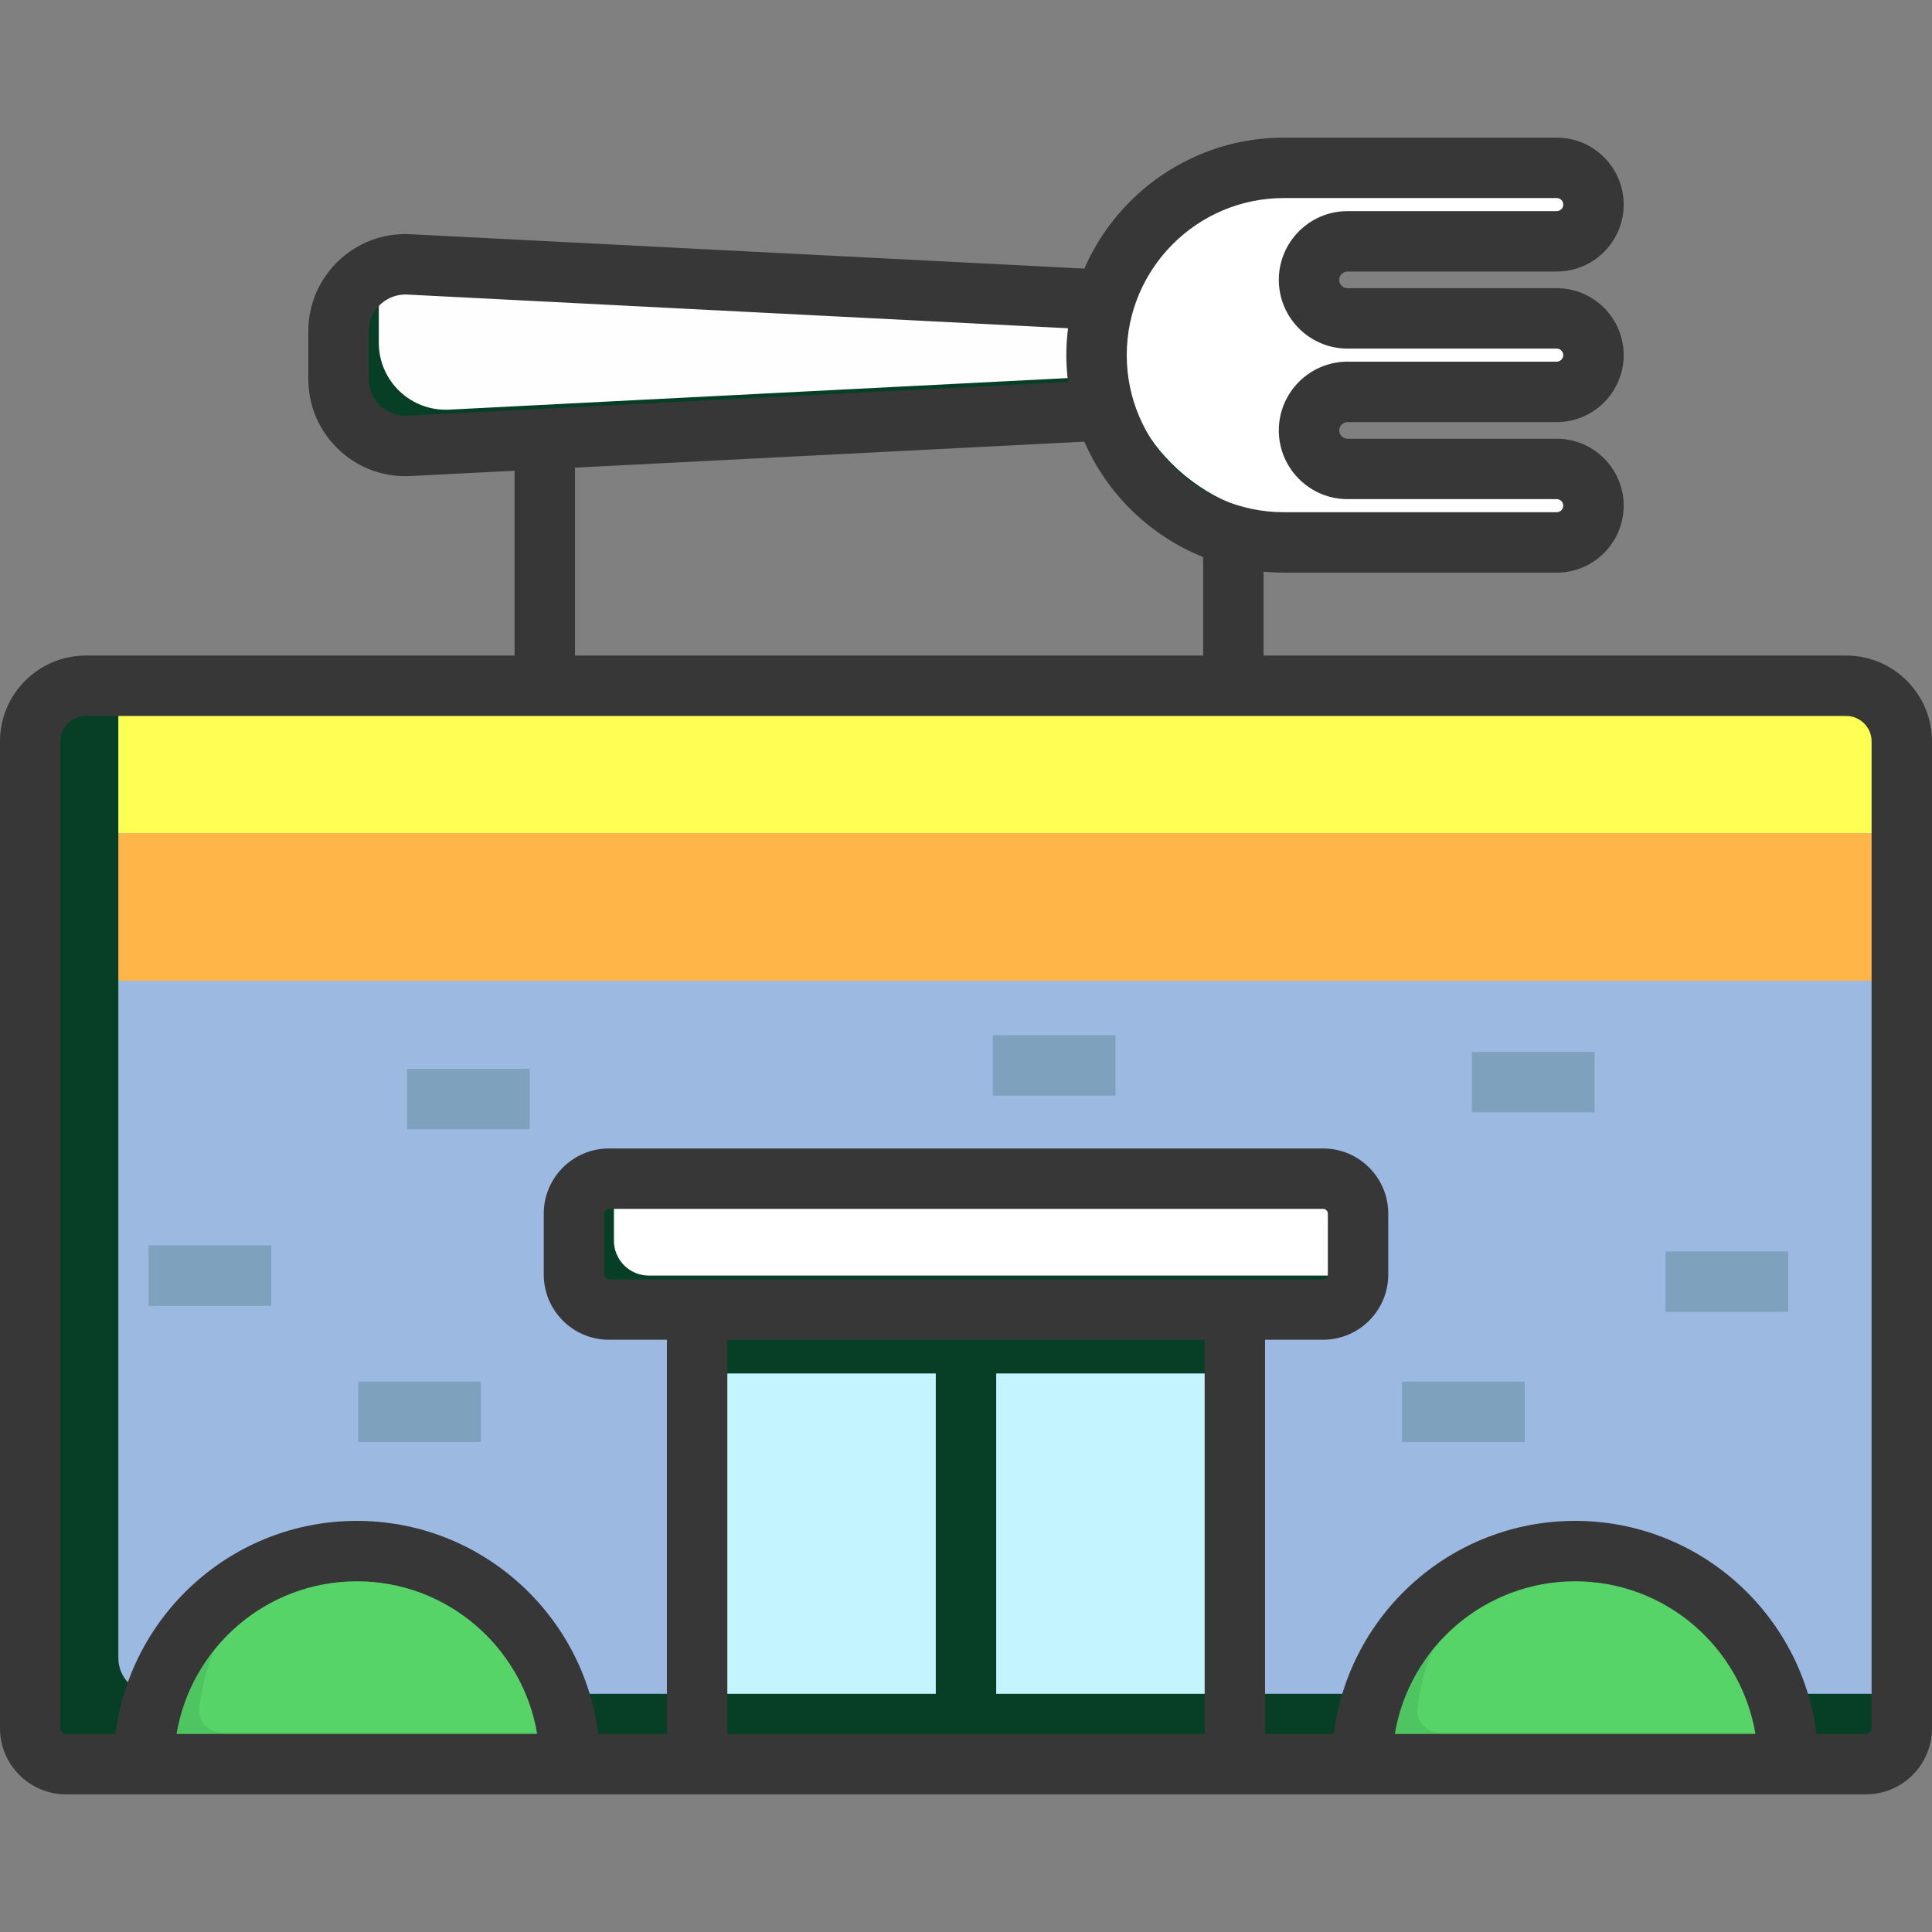 <?xml version="1.0"?>
<svg xmlns="http://www.w3.org/2000/svg" xmlns:xlink="http://www.w3.org/1999/xlink" xmlns:svgjs="http://svgjs.com/svgjs" version="1.1" width="512" height="512" x="0" y="0" viewBox="0 0 512 512" style="enable-background:new 0 0 512 512" xml:space="preserve" class=""><rect x="0" y="0" width="512" height="512" fill="#808080" stroke="none"/><g>
<path xmlns="http://www.w3.org/2000/svg" style="" d="M108.363,118.163l197.742-10.086V80.151L108.363,70.064c-10.142-0.518-18.648,7.567-18.648,17.722  v12.655C89.714,110.597,98.221,118.68,108.363,118.163z" fill="#fefefe" data-original="#65513c" class=""/>
<path xmlns="http://www.w3.org/2000/svg" style="" d="M119.037,108.557c-10.142,0.518-18.648-7.567-18.648-17.722V78.181  c0-2.584,0.556-5.031,1.543-7.238c-7.061,2.319-12.217,8.945-12.217,16.844v12.655c0,10.155,8.507,18.239,18.648,17.722  l197.742-10.086v-9.062L119.037,108.557z" fill="#063f26" data-original="#000000" class=""/>
<path xmlns="http://www.w3.org/2000/svg" style="" d="M422.285,134.012c0-5.377-4.359-9.736-9.737-9.736h-55.431c-5.64,0-10.213-4.573-10.213-10.213  s4.573-10.213,10.213-10.213h55.431c5.377,0,9.737-4.359,9.737-9.736c0-5.377-4.359-9.737-9.737-9.737h-55.431  c-5.64,0-10.213-4.573-10.213-10.213l0,0c0-5.64,4.573-10.213,10.213-10.213h55.431c5.377,0,9.737-4.359,9.737-9.737  s-4.359-9.737-9.737-9.737h-72.322c-27.411,0-49.634,22.222-49.634,49.634c0,27.411,22.222,49.634,49.634,49.634h72.322  C417.926,143.747,422.285,139.388,422.285,134.012z" fill="#ffffff" data-original="#c3c6c8" class=""/>
<path xmlns="http://www.w3.org/2000/svg" style="" d="M345.563,137.343c-27.411,0-49.634-22.222-49.634-49.633  c0-9.017,2.426-18.545,6.629-25.898c-7.452,8.683-11.966,19.962-11.966,32.302c0,27.411,22.222,49.633,49.634,49.633h72.322  c4.204,0,7.777-2.671,9.139-6.404H345.563z" fill="#063f26" data-original="#000000" class=""/>
<path xmlns="http://www.w3.org/2000/svg" style="" d="M489.254,181.734H22.746c-8.141,0-14.74,6.6-14.74,14.74v261.541c0,5.246,4.253,9.5,9.5,9.5h476.99  c5.246,0,9.5-4.253,9.5-9.5v-261.54C503.995,188.334,497.395,181.734,489.254,181.734z" fill="#9cb9e2" data-original="#b07c57" class=""/>
<rect xmlns="http://www.w3.org/2000/svg" x="184.752" y="347.045" style="" width="142.495" height="120.475" fill="#c4f5ff" data-original="#6dabe4" class=""/>
<rect xmlns="http://www.w3.org/2000/svg" x="247.994" y="347.034" style="" width="16.011" height="120.475" fill="#063f26" data-original="#000000" class=""/>
<rect xmlns="http://www.w3.org/2000/svg" x="184.752" y="347.045" style="" width="142.495" height="16.94" fill="#063f26" data-original="#000000" class=""/>
<path xmlns="http://www.w3.org/2000/svg" style="" d="M503.995,220.825H8.005v-24.35c0-8.141,6.6-14.74,14.74-14.74h466.508c8.141,0,14.74,6.6,14.74,14.74  V220.825z" fill="#feff53" data-original="#ff6361" class=""/>
<rect xmlns="http://www.w3.org/2000/svg" x="8.005" y="220.828" style="" width="495.988" height="39.091" fill="#ffb547" data-original="#ffb547" class=""/>
<path xmlns="http://www.w3.org/2000/svg" style="" d="M40.86,448.878c-5.246,0-9.5-4.252-9.5-9.5V181.734h-8.615  c-8.141,0-14.74,6.6-14.74,14.74v261.541c0,5.246,4.253,9.5,9.5,9.5h476.99c5.246,0,9.5-4.253,9.5-9.5v-9.139H40.86V448.878z" fill="#063f26" data-original="#000000" class=""/>
<path xmlns="http://www.w3.org/2000/svg" style="" d="M151.037,467.517c0-31.183-25.279-56.463-56.462-56.463s-56.463,25.28-56.463,56.463H151.037z" fill="#56d467" data-original="#77e0c1" class=""/>
<g xmlns="http://www.w3.org/2000/svg" style="opacity:0.1;">
	<path d="M150.409,459.102H58.609c-3.495,0-6.201-3.053-5.802-6.524c1.737-15.092,9.428-28.367,20.66-37.431   c-20.724,8.361-35.356,28.651-35.356,52.369h112.925C151.037,464.657,150.819,461.848,150.409,459.102z" fill="#063f26" data-original="#000000" style="" class=""/>
</g>
<path xmlns="http://www.w3.org/2000/svg" style="" d="M360.963,467.517c0-31.183,25.28-56.463,56.462-56.463c31.183,0,56.463,25.28,56.463,56.463H360.963z  " fill="#56d467" data-original="#77e0c1" class=""/>
<g xmlns="http://www.w3.org/2000/svg" style="opacity:0.1;">
	<path d="M473.262,459.102h-91.801c-3.495,0-6.201-3.053-5.802-6.524c1.737-15.092,9.428-28.367,20.66-37.431   c-20.724,8.361-35.356,28.651-35.356,52.369h112.925C473.888,464.657,473.672,461.848,473.262,459.102z" fill="#063f26" data-original="#000000" style="" class=""/>
</g>
<path xmlns="http://www.w3.org/2000/svg" style="" d="M350.636,312.363H161.364c-5.114,0-9.259,4.146-9.259,9.259v16.159c0,5.114,4.146,9.259,9.259,9.259  h189.272c5.114,0,9.259-4.146,9.259-9.259v-16.159C359.896,316.508,355.75,312.363,350.636,312.363z" fill="#ffffff" data-original="#ffffff"/>
<path xmlns="http://www.w3.org/2000/svg" style="" d="M171.956,338.042c-5.114,0-9.259-4.146-9.259-9.259v-16.159  c0-0.089,0.011-0.174,0.013-0.262h-1.347c-5.114,0-9.259,4.146-9.259,9.259v16.159c0,5.114,4.146,9.259,9.259,9.259h189.272  c5.025,0,9.107-4.007,9.247-8.998H171.956z" fill="#063f26" data-original="#000000" class=""/>
<g xmlns="http://www.w3.org/2000/svg" style="opacity:0.2;">
	<rect x="107.858" y="283.259" width="32.517" height="16.011" fill="#063f26" data-original="#000000" style="" class=""/>
	<rect x="39.378" y="330.042" width="32.517" height="16.011" fill="#063f26" data-original="#000000" style="" class=""/>
	<rect x="94.932" y="366.14" width="32.518" height="16.011" fill="#063f26" data-original="#000000" style="" class=""/>
	<rect x="390.062" y="278.765" width="32.517" height="16.011" fill="#063f26" data-original="#000000" style="" class=""/>
	<rect x="263.098" y="274.335" width="32.518" height="16.011" fill="#063f26" data-original="#000000" style="" class=""/>
	<rect x="371.554" y="366.14" width="32.517" height="16.011" fill="#063f26" data-original="#000000" style="" class=""/>
	<rect x="441.371" y="331.643" width="32.517" height="16.011" fill="#063f26" data-original="#000000" style="" class=""/>
</g>
<path xmlns="http://www.w3.org/2000/svg" style="" d="M489.254,173.729H334.855v-22.234c1.77,0.164,3.559,0.259,5.371,0.259h72.322  c9.783,0,17.742-7.959,17.742-17.742s-7.959-17.741-17.742-17.741h-55.431c-1.217,0-2.207-0.991-2.207-2.207  c0-1.217,0.991-2.206,2.207-2.206h55.431c9.783,0,17.742-7.959,17.742-17.742s-7.959-17.741-17.742-17.741h-55.431  c-1.217,0-2.207-0.991-2.207-2.207c0-1.217,0.991-2.206,2.207-2.206h55.431c9.783,0,17.742-7.959,17.742-17.742  s-7.959-17.741-17.742-17.741h-72.322c-23.634,0-43.981,14.304-52.866,34.704l-178.588-9.109c-7.123-0.358-13.883,2.14-19.051,7.049  c-5.167,4.91-8.013,11.539-8.013,18.666v12.654c0,7.128,2.846,13.756,8.012,18.666c4.838,4.597,11.077,7.085,17.697,7.085  c0.449,0,0.901-0.012,1.354-0.034l27.599-1.408v48.979H22.746C10.204,173.73,0,183.934,0,196.477v261.541  c0,9.652,7.853,17.504,17.505,17.504h476.99c9.652,0,17.505-7.852,17.505-17.504V196.476  C512,183.933,501.796,173.729,489.254,173.729z M340.226,52.486h72.322c0.954,0,1.731,0.777,1.731,1.73  c0,0.955-0.777,1.731-1.731,1.731h-55.431c-10.045,0-18.218,8.172-18.218,18.217s8.173,18.218,18.218,18.218h55.431  c0.954,0,1.731,0.777,1.731,1.73c0,0.955-0.777,1.731-1.731,1.731h-55.431c-10.045,0-18.218,8.172-18.218,18.217  s8.173,18.218,18.218,18.218h55.431c0.954,0,1.731,0.777,1.731,1.73c0,0.955-0.777,1.731-1.731,1.731h-72.322  c-22.954,0-41.629-18.675-41.629-41.629S317.272,52.486,340.226,52.486z M318.844,147.624v26.105H152.381v-49.795l134.978-6.886  C293.405,130.929,304.758,141.975,318.844,147.624z M107.955,110.168c-2.69,0.133-5.251-0.81-7.206-2.667  c-1.954-1.856-3.03-4.364-3.03-7.06V87.787c0-2.695,1.076-5.203,3.03-7.06c1.954-1.856,4.509-2.802,7.206-2.666l175.088,8.929  c-0.289,2.336-0.456,4.71-0.456,7.124c0,2.413,0.167,4.787,0.456,7.124L107.955,110.168z M46.789,459.51  c3.829-22.922,23.792-40.451,47.784-40.451c23.991,0,43.956,17.53,47.784,40.451H46.789z M319.245,459.51H192.755V355.045h126.489  V459.51z M161.364,339.034c-0.692,0-1.254-0.563-1.254-1.254v-16.159c0-0.691,0.563-1.254,1.254-1.254h189.272  c0.692,0,1.254,0.563,1.254,1.254v16.159c0,0.691-0.563,1.254-1.254,1.254H161.364z M369.641,459.51  c3.829-22.922,23.792-40.451,47.784-40.451c23.991,0,43.956,17.53,47.784,40.451H369.641z M495.989,458.017  c0,0.823-0.67,1.493-1.494,1.493h-13.116c-3.957-31.781-31.117-56.462-63.953-56.462s-59.997,24.681-63.954,56.462h-18.217V355.045  h15.381c9.52,0,17.265-7.745,17.265-17.265v-16.159c0-9.52-7.745-17.265-17.265-17.265H161.364c-9.52,0-17.265,7.745-17.265,17.265  v16.159c0,9.52,7.745,17.265,17.265,17.265h15.381V459.51h-18.218c-3.957-31.781-31.117-56.462-63.953-56.462  s-59.996,24.681-63.953,56.462H17.505c-0.824,0-1.494-0.67-1.494-1.493V196.476c0-3.713,3.021-6.736,6.735-6.736h466.508  c3.714,0,6.735,3.022,6.735,6.736V458.017z" fill="#373737" data-original="#1e252b" class=""/>
<g xmlns="http://www.w3.org/2000/svg">
</g>
<g xmlns="http://www.w3.org/2000/svg">
</g>
<g xmlns="http://www.w3.org/2000/svg">
</g>
<g xmlns="http://www.w3.org/2000/svg">
</g>
<g xmlns="http://www.w3.org/2000/svg">
</g>
<g xmlns="http://www.w3.org/2000/svg">
</g>
<g xmlns="http://www.w3.org/2000/svg">
</g>
<g xmlns="http://www.w3.org/2000/svg">
</g>
<g xmlns="http://www.w3.org/2000/svg">
</g>
<g xmlns="http://www.w3.org/2000/svg">
</g>
<g xmlns="http://www.w3.org/2000/svg">
</g>
<g xmlns="http://www.w3.org/2000/svg">
</g>
<g xmlns="http://www.w3.org/2000/svg">
</g>
<g xmlns="http://www.w3.org/2000/svg">
</g>
<g xmlns="http://www.w3.org/2000/svg">
</g>
</g></svg>
